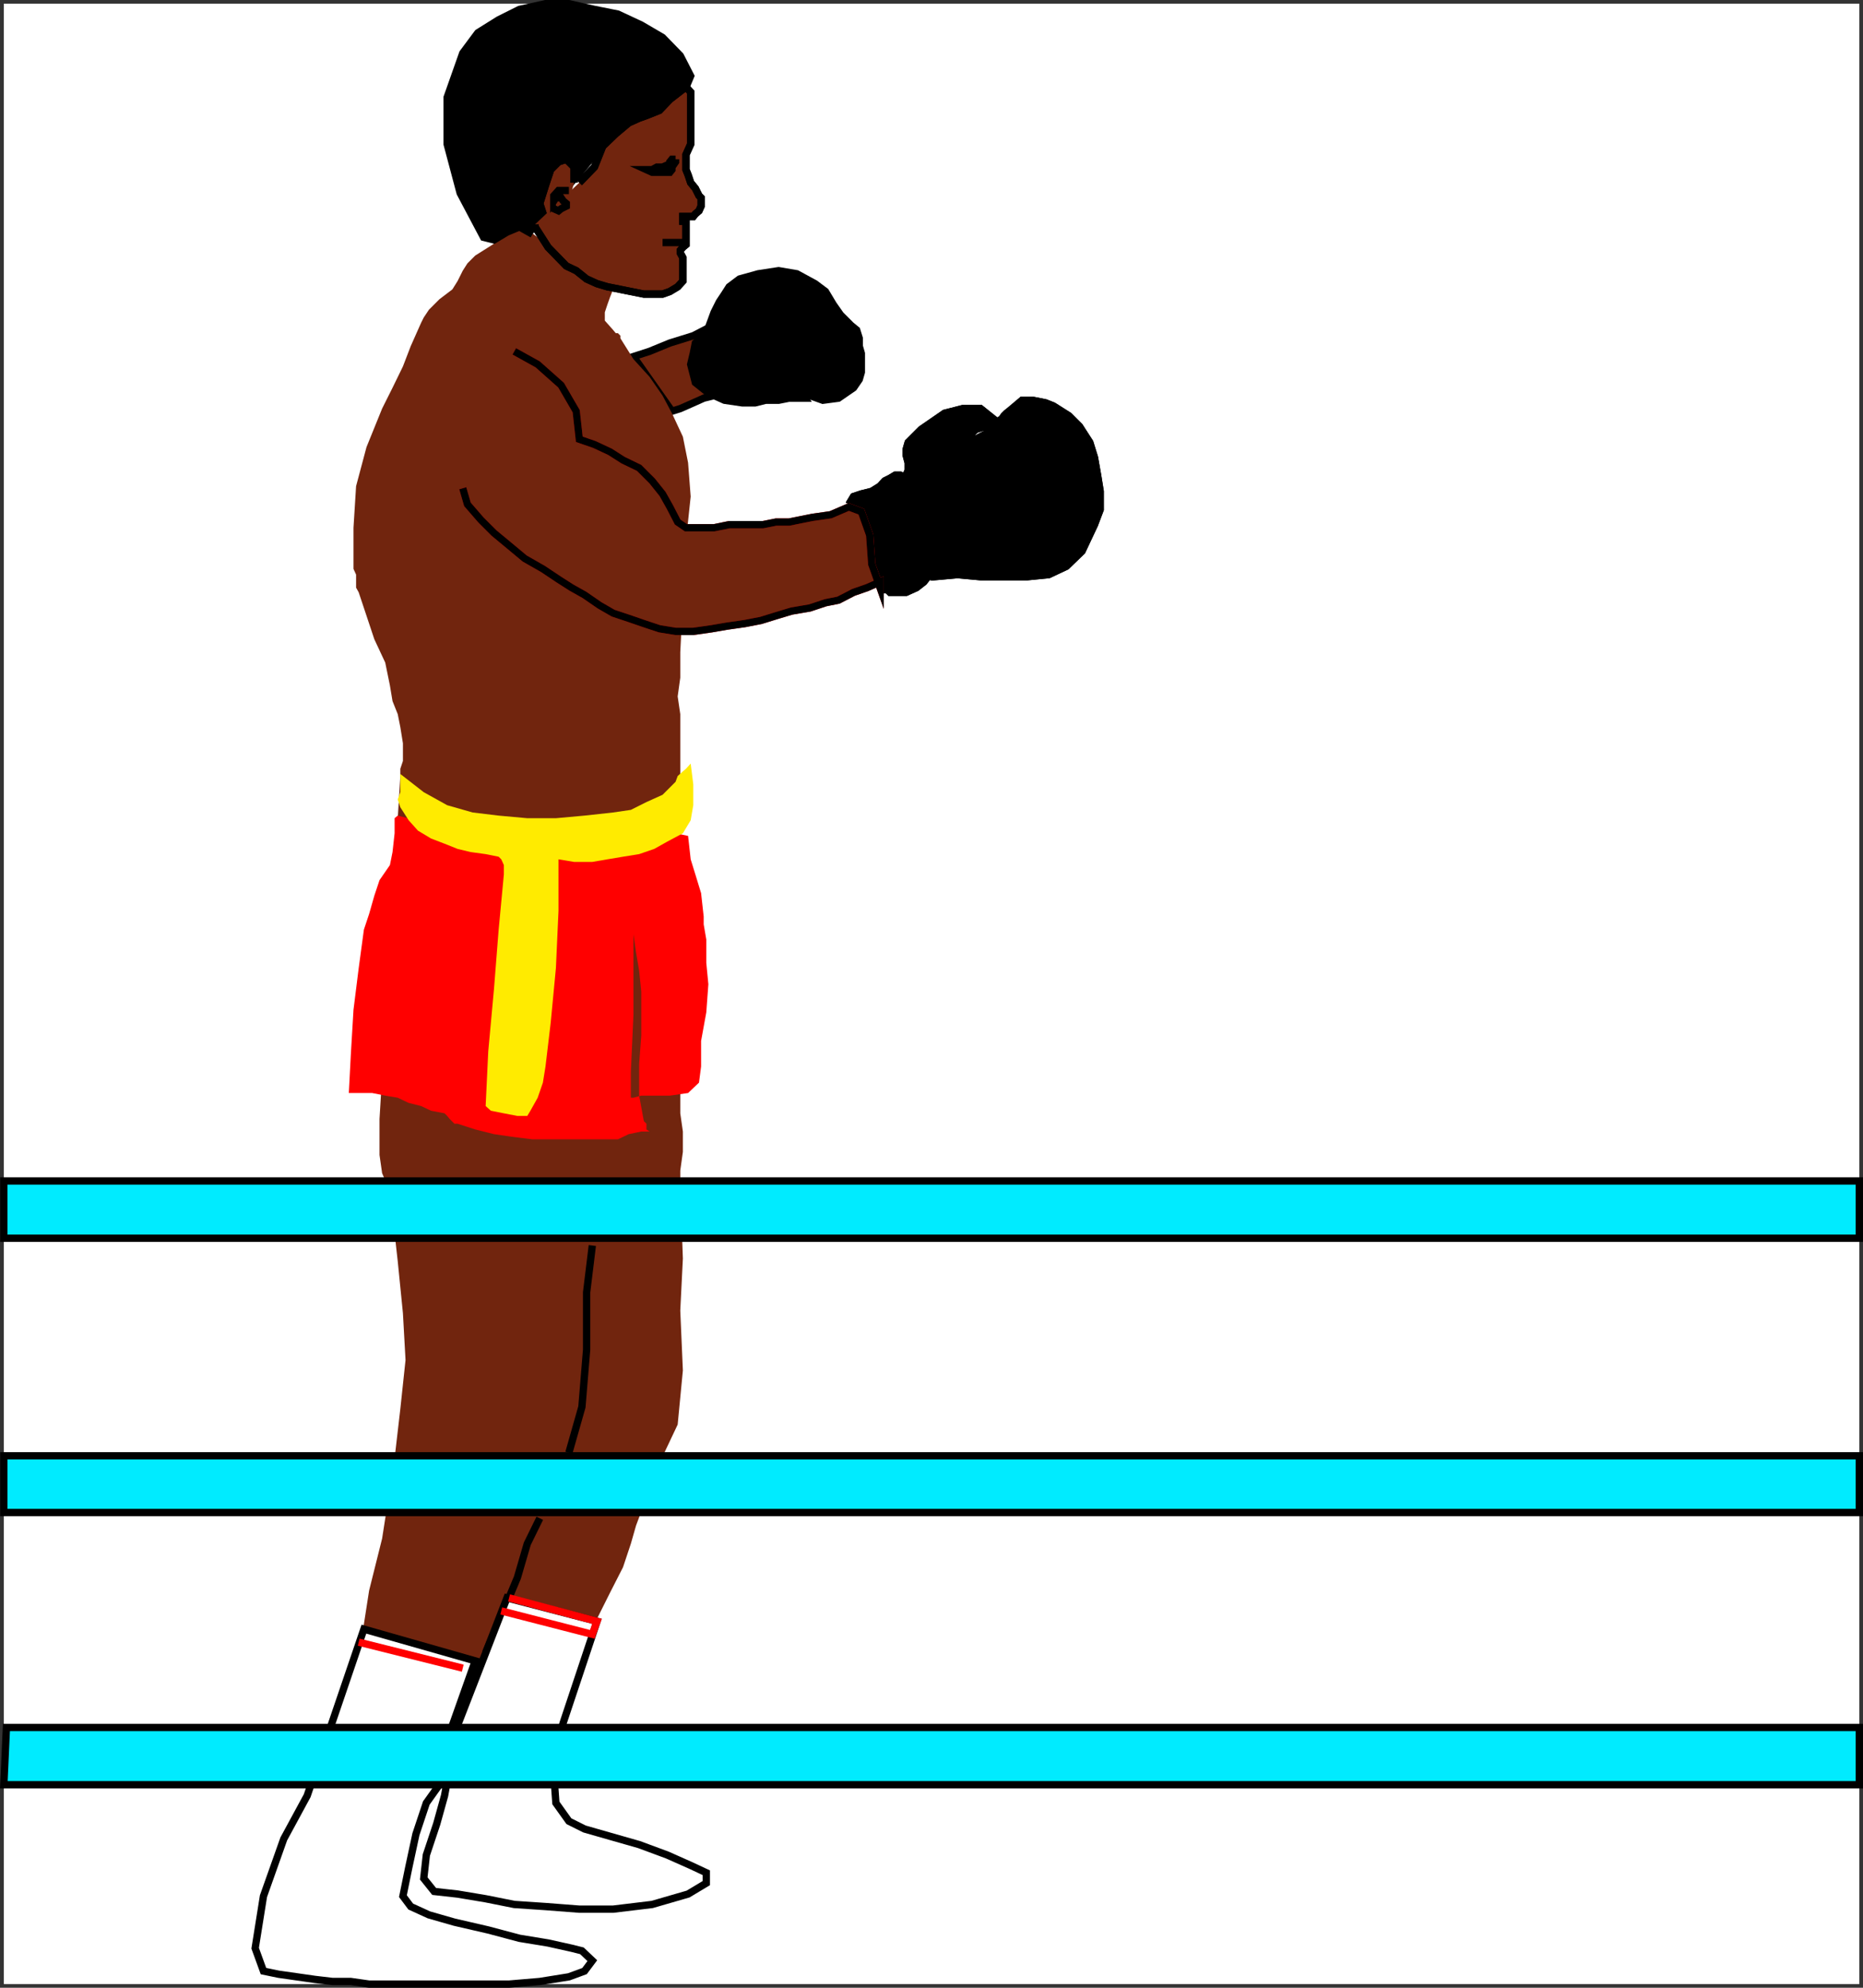 <svg xmlns="http://www.w3.org/2000/svg" width="358.036" height="381.906"><rect width="100%" height="100%" fill="#333333" stroke="none"/><path fill="#fff" fill-rule="evenodd" d="M.736 381.203h356.597V.703H.736v380.5"/><path fill="#71250e" fill-rule="evenodd" d="m136.134 63.004-2.898 1.5-4.5 1.398-3.903 1.602-3.097 1 7.398 10.5 1.602-.5 2.5-1.102 2-.898 2-.5-1.102-13"/><path fill="none" stroke="#000" stroke-miterlimit="10" stroke-width=".454" d="m136.134 63.004-2.898 1.5-4.5 1.398-3.903 1.602-3.097 1 7.398 10.5 1.602-.5 2.5-1.102 2-.898 2-.5"/><path fill="none" stroke="#000" stroke-miterlimit="10" stroke-width="1.406" d="m136.134 63.004-2.898 1.5-4.5 1.398-3.903 1.602-3.097 1 7.398 10.5 1.602-.5 2.5-1.102 2-.898 2-.5"/><path fill="#71250e" fill-rule="evenodd" d="m107.333 50.101-2-2-2-2.5-2-1.5-.5-1-9.5 6-1.5 1.5-.898 1.403-1 2-1 1.597-2.5 1.903-2 2-1 1.5-.5 1-2 4.5-1.5 3.898-2 4.102-2 4-3 7.398-2 7.5-.5 8v7.903l.5 1.097v2.5l.5.903 3 9 2.101 4.5.899 4.398.5 3 1 2.5.5 2.5.5 3.102v3.398l-.5 1.5v1.398l-4 65.903v6.898l.5 3.5 1.5 3.5 1.5 13.403 1 10 .5 9-1 9.398-1.102 9.5-2.398 15.398-2.5 10-1.399 9-2.5 8.403-3.101 8.898h44.3l.598-4.898 1-5.403 2-5 2.903-5.597 2.5-5 2.5-4.903 1.5-4.5 1-3.5 4.5-12 3.5-7.398 1-10.398-.5-11.5.5-10-.5-13.903v-3l.5-3.597v-3.903l-.5-3.5v-76.699l-.5-3.398.5-3.602v-4.898l1.097-21.403.903-8.5-.5-6.5-1-5-2.102-4.5-1.8-3.398-2.5-3.602-3.098-3.398-2.5-4v-.5l-.5-.5h-.403l-.5-.602-1.597-1.8v-1.598l.5-1.5.5-1.403.597-1.5-10.5-5.5"/><path fill-rule="evenodd" d="m102.333 45.004-2.5-1.403-2.398 1-2.5 1.5-2-.5-4.5-8.5-2.5-9.398v-9l3-8.5 2.898-3.898 4-2.5 4-2 5-1.102h4.5l4.903 1.102 4.5.898 4.5 2.102 4.097 2.398 3.403 3.5 2 3.898-1.5 3.602-2.102 1.398-2.398 1.102-2.5.898-2 1.102-2.5 1.398-1.903 1.602-1.597 2-1.5 2.5-12.403 14.8"/><path fill="none" stroke="#000" stroke-miterlimit="10" stroke-width="1.406" d="m102.333 45.004-2.5-1.403-2.398 1-2.5 1.5-2-.5-4.5-8.5-2.5-9.398v-9l3-8.5 2.898-3.898 4-2.5 4-2 5-1.102h4.5l4.903 1.102 4.5.898 4.5 2.102 4.097 2.398 3.403 3.5 2 3.898-1.5 3.602-2.102 1.398-2.398 1.102-2.5.898-2 1.102-2.5 1.398-1.903 1.602-1.597 2-1.5 2.5"/><path fill="#71250e" fill-rule="evenodd" d="M110.333 35.101v-3l-1.5-1.5-1.5.5-1.5 1.5-1 3-1.097 3.5 1.097 3.403 3.403 1.097v-1.097l2.097-7.403"/><path fill="none" stroke="#000" stroke-miterlimit="10" stroke-width="1.406" d="M110.333 35.101v-3l-1.5-1.5-1.5.5-1.5 1.5-1 3-1.097 3.5 1.097 3.403 3.403 1.097v-1.097"/><path fill="none" stroke="#000" stroke-miterlimit="10" stroke-width="1.406" d="M110.333 35.101v-3l-1.5-1.5-1.5.5-1.5 1.5-1 3-1.097 3.5 1.097 3.403 3.403 1.097v-1.097"/><path fill="#71250e" fill-rule="evenodd" d="M102.833 43.101v.5l.903 1.403 1.597 2.5 3.5 3.597 1.903.903 2 1.597 2 .903 2 .597 2.5.5 2 .403 2.5.5h3.597l1.403-.5 1.5-.903 1-1.097v-4.5l-.5-.903v-.5l.5-.597.597-.5v-4.5h-.597V41.6h2l.398-.5.7-.597.402-.903v-1.597l-.403-.403-.699-1.398-.898-1.102-.5-1.5-.403-1v-2.898l.903-2v-10l-.903-1-3.097 2.398-2 2.102-2.5 1-1.403.5-2 .898-2.5 2.102-2.5 2.398-1.597 4-2.903 3-8.5 8"/><path fill="none" stroke="#000" stroke-miterlimit="10" stroke-width="1.406" d="M102.833 43.101v.5l.903 1.403 1.597 2.5 3.5 3.597 1.903.903 2 1.597 2 .903 2 .597 2.5.5 2 .403 2.5.5h3.597l1.403-.5 1.5-.903 1-1.097v-4.5l-.5-.903v-.5l.5-.597.597-.5v-4.5h-.597V41.6h2l.398-.5.7-.597.402-.903v-1.597l-.403-.403-.699-1.398-.898-1.102-.5-1.5-.403-1v-2.898l.903-2v-10l-.903-1-3.097 2.398-2 2.102-2.5 1-1.403.5-2 .898-2.5 2.102-2.5 2.398-1.597 4-2.903 3"/><path fill="none" stroke="#000" stroke-miterlimit="10" stroke-width="1.406" d="M102.833 43.101v.5l.903 1.403 1.597 2.5 3.5 3.597 1.903.903 2 1.597 2 .903 2 .597 2.5.5 2 .403 2.5.5h3.597l1.403-.5 1.5-.903 1-1.097v-4.5l-.5-.903v-.5l.5-.597.597-.5v-4.5h-.597V41.6h2l.398-.5.7-.597.402-.903v-1.597l-.403-.403-.699-1.398-.898-1.102-.5-1.5-.403-1v-2.898l.903-2v-10l-.903-1-3.097 2.398-2 2.102-2.5 1-1.403.5-2 .898-2.5 2.102-2.5 2.398-1.597 4-2.903 3"/><path fill="none" stroke="#000" stroke-miterlimit="10" stroke-width="1.406" d="M109.333 36.601h-2l-.898 1v1l.398-.597h1l.403.597.597.5v.5l-1 .5-.5.403-.898-.403v-.5h.398m23-9h-.699l-.398.5v.602h-.5l-.903.398h-1.097l-.903.5h-1.097l1.097.5h3.403l.398-.5v-.5l.7-1v-.5m1.402 16h-3.903"/><path fill-rule="evenodd" d="m163.134 96.902.902-1.5 1.5-.5 2-.5 1.598-1 .902-1 1-.5 1-.597h1l3.098 1.597 1.402 2.5 1.098 2.903.402 3.097-.402-3.097-.5-3.403-1.098-2.5-2.902-1.097.402-.903v-1.5l-.402-1.5v-1l.402-1.398 1.598-1.602.902-.898 1.598-1.102 2.902-2 3.5-.898h3.399l2.5 2v1.398l-.399.602-1.101.898-1 .5-.899.5-1.5-.5 1.5-1.398 1.899-.602 1.5-.5 1.601-.898.399-.602.5-.5.5-.398.601-.5 1.899-1.602h2l2.5.5 1.5.602 3 1.898 2 2 2 3.102.898 2.898.602 3.403.5 3.097v3.5l-1.102 2.903-2.398 5.097-3 2.903-3.399 1.597-4.101.403h-9l-4.399-.403-4.5.403v-4.903 1.403l-.5 1.097v.903l-.402 1.097-1.098 1.403-1.402 1.097-2 .903h-3.098l-.5-.5h-.5l-.402-.403-6.5-16"/><path fill="none" stroke="#000" stroke-miterlimit="10" stroke-width="1.406" d="m163.134 96.902.902-1.5 1.5-.5 2-.5 1.598-1 .902-1 1-.5 1-.597h1l3.098 1.597 1.402 2.5 1.098 2.903.402 3.097-.402-3.097-.5-3.403-1.098-2.5-2.902-1.097.402-.903v-1.5l-.402-1.5v-1l.402-1.398 1.598-1.602.902-.898 1.598-1.102 2.902-2 3.5-.898h3.399l2.5 2v1.398l-.399.602-1.101.898-1 .5-.899.5-1.5-.5 1.5-1.398 1.899-.602 1.5-.5 1.601-.898.399-.602.5-.5.5-.398.601-.5 1.899-1.602h2l2.5.5 1.5.602 3 1.898 2 2 2 3.102.898 2.898.602 3.403.5 3.097v3.5l-1.102 2.903-2.398 5.097-3 2.903-3.399 1.597-4.101.403h-9l-4.399-.403-4.5.403v-4.903 1.403l-.5 1.097v.903l-.402 1.097-1.098 1.403-1.402 1.097-2 .903h-3.098l-.5-.5h-.5l-.402-.403"/><path fill="none" stroke="#000" stroke-miterlimit="10" stroke-width="1.406" d="m163.134 96.902.902-1.5 1.5-.5 2-.5 1.598-1 .902-1 1-.5 1-.597h1l3.098 1.597 1.402 2.5 1.098 2.903.402 3.097-.402-3.097-.5-3.403-1.098-2.5-2.902-1.097.402-.903v-1.5l-.402-1.5v-1l.402-1.398 1.598-1.602.902-.898 1.598-1.102 2.902-2 3.5-.898h3.399l2.5 2v1.398l-.399.602-1.101.898-1 .5-.899.5-1.5-.5 1.5-1.398 1.899-.602 1.5-.5 1.601-.898.399-.602.5-.5.5-.398.601-.5 1.899-1.602h2l2.5.5 1.5.602 3 1.898 2 2 2 3.102.898 2.898.602 3.403.5 3.097v3.5l-1.102 2.903-2.398 5.097-3 2.903-3.399 1.597-4.101.403h-9l-4.399-.403-4.5.403v-4.903 1.403l-.5 1.097v.903l-.402 1.097-1.098 1.403-1.402 1.097-2 .903h-3.098l-.5-.5h-.5l-.402-.403"/><path fill="red" fill-rule="evenodd" d="M121.236 210.902v-4.898l.5-11v-15.5l.5 3.5.597 3.5.403 4v8.5l-.403 5.398v6.102l.903 4.898.5.5v1.102l.597.398h.5-2.097l-2.403.5-2.097 1h-16.403l-4-.5-3.398-.5-3.602-.898-3.398-1.102h-.602l-.898-.898-.5-.602-.5-.5-2.602-.5-1.898-.898-2.399-.602-2.101-1-2.399-.398-2.5-.5h-4.5l.399-7.602.5-8.398 1-8 1-7.403 1-3 1-3.5 1-3 2-2.898.5-2.5.398-3.602v-2.898l.602-.5 3.5.898 6.5 1 9.398.602h10l9.403.398h8.5l6.097.5 2.403.5.5 4.5.898 2.903 1.102 3.597.5 4.5v1.5l.5 2.903v4.5l.398 4.097-.398 5.403-1 5.5v4.898l-.403 3.102-2.097 2-3.5.5h-5.5l-1.5.398h-.5"/><path fill="none" stroke="#000" stroke-miterlimit="10" stroke-width="1.406" d="m135.236 69.504 2.5-.5 2.898-.5 2-1 1.102-2.5v-1.602l-1.102-.898-1.398-.903h-2 .398"/><path fill-rule="evenodd" d="m144.634 64.004 1.602 2.5 2 3 2.5 2.5 2.398 2.5 2.5 1.5 2.5.898 3-.398 2.902-2 1.098-1.602.402-1.398v-3.602l-.402-1.398v-1.5l-.5-1.602-1.098-.898-2-2-1.402-2-1.5-2.5-2-1.5-3.5-1.903-3.5-.597-3.898.597-3.602 1-2 1.5-.898 1.403-1 1.5-1 2-1.102 3-.898 1.5-1.602 1.398-.398 2-.5 2.102.898 3.5 2.5 2 3.102 1.398 3.398.5h2.5l2-.5h2.5l2-.398h3l-3-4.102-4-5.398-3-4v1"/><path fill="none" stroke="#000" stroke-miterlimit="10" stroke-width="1.406" d="m144.634 64.004 1.602 2.5 2 3 2.5 2.5 2.398 2.5 2.5 1.5 2.5.898 3-.398 2.902-2 1.098-1.602.402-1.398v-3.602l-.402-1.398v-1.5l-.5-1.602-1.098-.898-2-2-1.402-2-1.5-2.5-2-1.5-3.5-1.903-3.5-.597-3.898.597-3.602 1-2 1.5-.898 1.403-1 1.5-1 2-1.102 3-.898 1.5-1.602 1.398-.398 2-.5 2.102.898 3.5 2.5 2 3.102 1.398 3.398.5h2.5l2-.5h2.5l2-.398h3l-3-4.102-4-5.398-3-4zm-30.801 175.301-1.097 9v11l-.903 11-2.5 8.796m-16 38.403 3-7 3.102-7.403 1.898-6.5 2.403-4.898"/><path fill="#fff" fill-rule="evenodd" d="m85.435 345.004-1.5 5.398-2 6-.5 4.5 2 2.5 4.5.5 5.398.903 5.5 1.097 6 .403 6.5.5h6.5l7.5-.903 6.903-2 3.5-2.097v-2l-3-1.403-4.5-2-5.403-2-5.597-1.597-4.903-1.403-3-1.5-2.5-3.5-.398-5.5.398-4.898 1.403-5 6.5-19.5-17.301-4.5-9.5 24.5-2.5 13.5"/><path fill="none" stroke="#000" stroke-miterlimit="10" stroke-width="1.406" d="m85.435 345.004-1.5 5.398-2 6-.5 4.5 2 2.5 4.5.5 5.398.903 5.5 1.097 6 .403 6.5.5h6.5l7.5-.903 6.903-2 3.5-2.097v-2l-3-1.403-4.5-2-5.403-2-5.597-1.597-4.903-1.403-3-1.5-2.5-3.5-.398-5.5.398-4.898 1.403-5 6.5-19.5-17.301-4.5-9.5 24.5zm0 0"/><path fill="#fff" fill-rule="evenodd" d="m69.935 313.004 21.398 6.097-4.398 12.403-2.5 11.398-2.5 3.5-2 6-1.399 6.5-1.101 5.403 1.5 2 3.5 1.597 4.898 1.403 6.5 1.5 6 1.597 5.5.903 4.5 1 2 .5 2 1.898-1.5 2-3 1.102-5.597.898-5.903.5H70.935l-3.5-.5h-3.5l-3.399-.398-7-1-2.902-.602-1.598-4.398 1.598-10 3.902-11 4.5-8.301 10.899-32"/><path fill="none" stroke="#000" stroke-miterlimit="10" stroke-width="1.406" d="m69.935 313.004 21.398 6.097-4.398 12.403-2.5 11.398-2.5 3.5-2 6-1.399 6.5-1.101 5.403 1.5 2 3.5 1.597 4.898 1.403 6.5 1.5 6 1.597 5.5.903 4.5 1 2 .5 2 1.898-1.5 2-3 1.102-5.597.898-5.903.5H70.935l-3.5-.5h-3.5l-3.399-.398-7-1-2.902-.602-1.598-4.398 1.598-10 3.902-11 4.5-8.301zm0 0"/><path fill="none" stroke="red" stroke-miterlimit="10" stroke-width="1.406" d="m68.935 315.504 20 5m8.898-13.5 16.903 4.5-.903 2.5-17.5-4.5"/><path fill="#ffeb00" fill-rule="evenodd" d="m129.833 150.203-2.5 2.5-3.097 1.398-3 1.5-3.403.5-5.5.602-5.5.5h-5.5l-5.5-.5-5-.602-4.898-1.398-4.5-2.5-4.5-3.5v3.5l-.5 1.398.5 1.5 1.601 2.5 1.797 2 2.5 1.5 2.602 1 2.5 1 2.5.602 2.898.398 2.5.5.5.5.5 1.102v1.8l-1 10.598-.898 11.403-1.102 12-.5 10.5 1 .898 2.5.5 2.602.5h1.898l.602-1 1.398-2.5 1-2.898.5-3.102 1-8.398 1-10.5.5-11V165.1l3 .5h3.5l2.903-.5 3-.5 3.097-.5 2.903-1 2.5-1.398 3-1.602 1.5-2.5.5-2.898v-4l-.5-4-.903 1-.597.5-1 .898-.403 1.102"/><path fill="#71250e" fill-rule="evenodd" d="m88.935 93.805.898 3.097 2.602 3 2.5 2.5 2.898 2.403 3 2.5 3.5 2 3 2 2.5 1.597 2.5 1.403 2.903 2 2.597 1.5 3 1 2.903 1 3 1 3.097.5h3.403l3.5-.5 2.898-.5 3.5-.5 3.102-.602 2.898-.898 3-.903 3.5-.597 3-1 2.5-.5 2.902-1.5 2.598-.903 2.5-1.097v1.097l-1.598-4.5-.402-5.597-1.598-4.5-2.402-.903-3.5 1.5-3.5.5-2.5.5-2 .403h-2.5l-2.5.5h-6.5l-2.898.597h-5.403l-1.597-1.097-1.5-2.903-1.403-2.5-2-2.5-2.5-2.5-3.097-1.5-2.5-1.597-3-1.403-2.903-1-.597-5.398-2.903-5-4.5-4-4.5-2.5-9.898 26.3"/><path fill="none" stroke="red" stroke-miterlimit="10" stroke-width="1.406" d="m88.935 93.805.898 3.097 2.602 3 2.5 2.5 2.898 2.403 3 2.5 3.5 2 3 2 2.5 1.597 2.5 1.403 2.903 2 2.597 1.5 3 1 2.903 1 3 1 3.097.5h3.403l3.5-.5 2.898-.5 3.5-.5 3.102-.602 2.898-.898 3-.903 3.5-.597 3-1 2.5-.5 2.902-1.5 2.598-.903 2.5-1.097v1.097l-1.598-4.5-.402-5.597-1.598-4.5-2.402-.903-3.5 1.5-3.5.5-2.5.5-2 .403h-2.5l-2.5.5h-6.5l-2.898.597h-5.403l-1.597-1.097-1.5-2.903-1.403-2.5-2-2.5-2.5-2.5-3.097-1.5-2.5-1.597-3-1.403-2.903-1-.597-5.398-2.903-5-4.5-4-4.5-2.5"/><path fill="none" stroke="#000" stroke-miterlimit="10" stroke-width="1.406" d="m88.935 93.805.898 3.097 2.602 3 2.5 2.5 2.898 2.403 3 2.5 3.5 2 3 2 2.5 1.597 2.5 1.403 2.903 2 2.597 1.5 3 1 2.903 1 3 1 3.097.5h3.403l3.5-.5 2.898-.5 3.5-.5 3.102-.602 2.898-.898 3-.903 3.5-.597 3-1 2.5-.5 2.902-1.5 2.598-.903 2.5-1.097v1.097l-1.598-4.5-.402-5.597-1.598-4.5-2.402-.903-3.5 1.5-3.5.5-2.5.5-2 .403h-2.5l-2.5.5h-6.5l-2.898.597h-5.403l-1.597-1.097-1.5-2.903-1.403-2.5-2-2.5-2.5-2.5-3.097-1.5-2.5-1.597-3-1.403-2.903-1-.597-5.398-2.903-5-4.5-4-4.5-2.5"/><path fill="#00ebff" fill-rule="evenodd" d="M.736 237.902h356.597v-11H.736v11"/><path fill="none" stroke="#000" stroke-miterlimit="10" stroke-width="1.406" d="M.736 237.902h356.597v-11H.736Zm0 0"/><path fill="#00ebff" fill-rule="evenodd" d="M.736 290.601h356.597v-10.898H.736v10.898"/><path fill="none" stroke="#000" stroke-miterlimit="10" stroke-width="1.406" d="M.736 290.601h356.597v-10.898H.736Zm0 0"/><path fill="#00ebff" fill-rule="evenodd" d="M.736 342.902h356.597v-11H1.236l-.5 11"/><path fill="none" stroke="#000" stroke-miterlimit="10" stroke-width="1.406" d="M.736 342.902h356.597v-11H1.236Zm0 0"/></svg>
